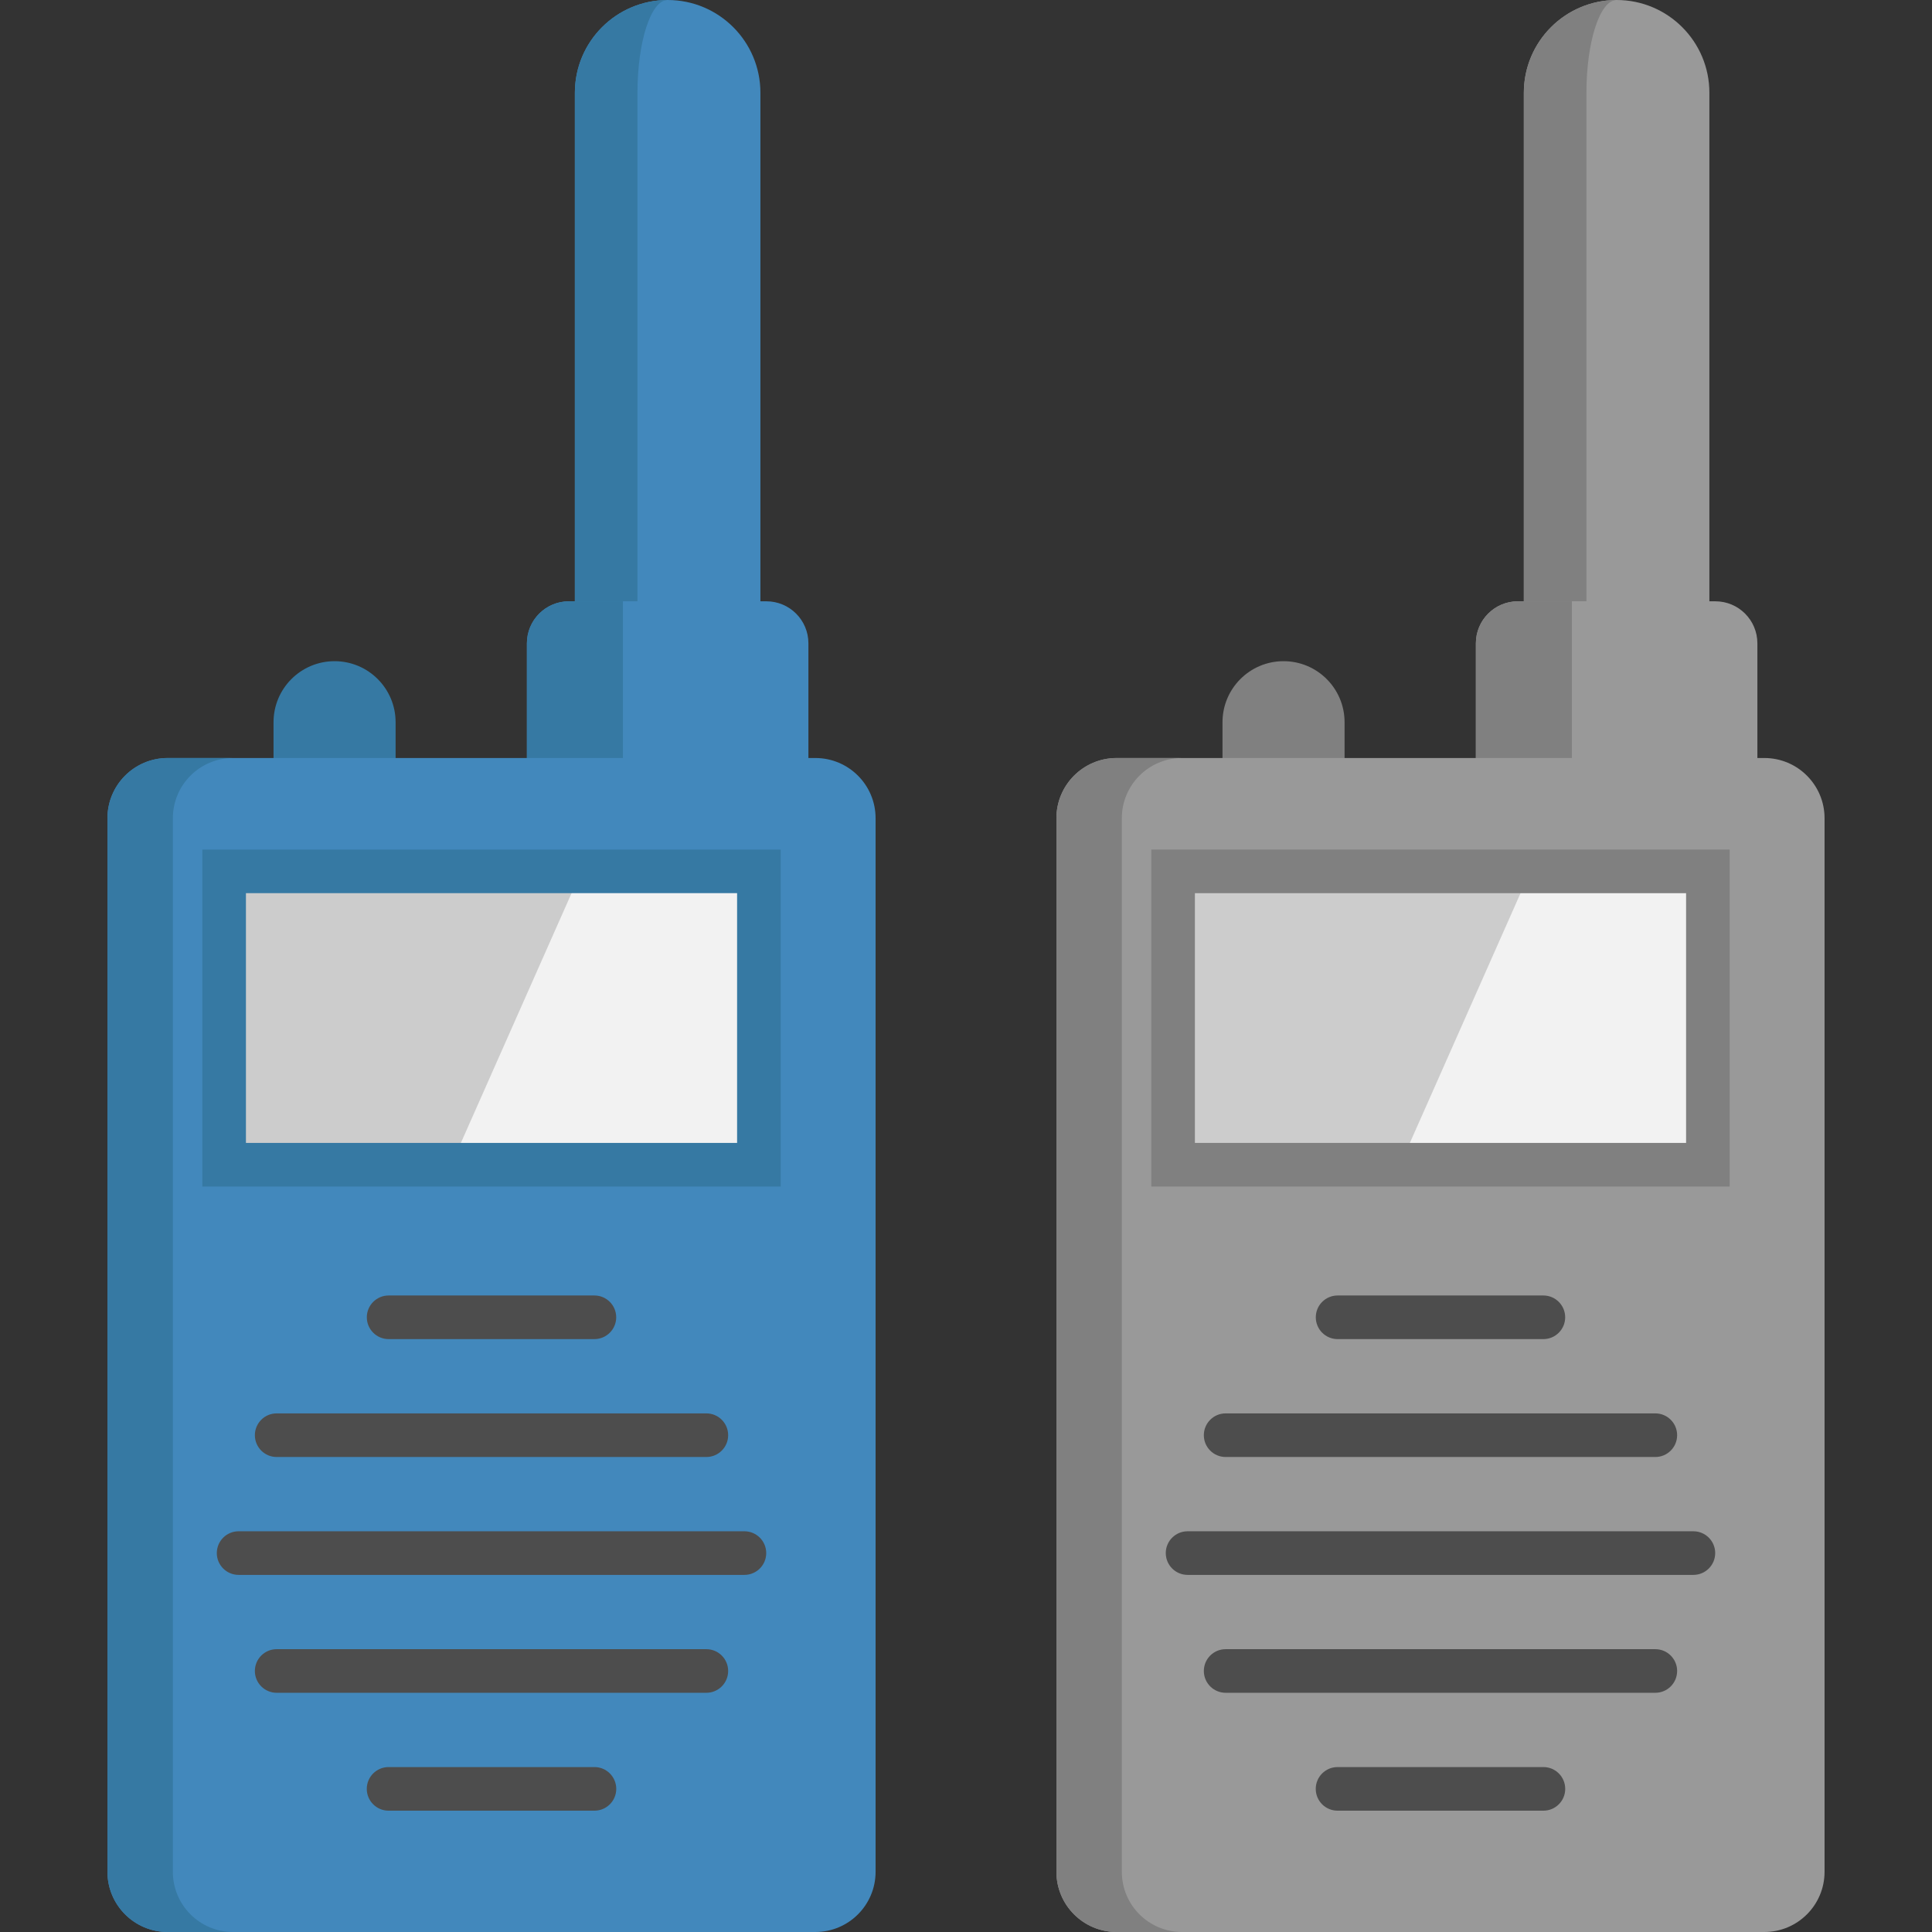 <?xml version="1.0" encoding="iso-8859-1"?>
<!-- Uploaded to: SVG Repo, www.svgrepo.com, Generator: SVG Repo Mixer Tools -->
<svg xmlns="http://www.w3.org/2000/svg" xmlns:xlink="http://www.w3.org/1999/xlink" version="1.1" id="Layer_1"  viewBox="0 0 442.996 442.996" xml:space="preserve" width="512" height="512">
<rect x="0" y="0" width="442.996" height="442.996" fill="#333333" stroke="none"/>
<g>
	<path style="fill:#999999;" d="M349.407,138.873v-117.6C349.407,9.526,358.933,0,370.68,0c11.756,0,21.272,9.526,21.272,21.272   v117.6"/>
	<path style="fill:#4288BC;" d="M131.814,138.873v-117.6C131.814,9.526,141.34,0,153.086,0c11.756,0,21.272,9.526,21.272,21.272   v117.6"/>
	<g>
		<path style="fill:#3679A3;" d="M131.814,21.273v117.6h14.354v-117.6C146.168,9.526,149.266,0,153.086,0    C141.34,0,131.814,9.526,131.814,21.273z"/>
	</g>
	<g>
		<path style="fill:#808080;" d="M349.407,21.273v117.6h14.354v-117.6C363.761,9.526,366.86,0,370.68,0    C358.933,0,349.407,9.526,349.407,21.273z"/>
	</g>
	<path style="fill:#808080;" d="M294.308,151.605L294.308,151.605c-7.729,0-13.995,6.266-13.995,13.995v9.706h27.99V165.6   C308.303,157.871,302.037,151.605,294.308,151.605z"/>
	<path style="fill:#999999;" d="M393.32,137.874h-45.274c-5.322,0-9.637,4.315-9.637,9.637v27.796h64.548v-27.796   C402.957,142.188,398.643,137.874,393.32,137.874z"/>
	<path style="fill:#3679A3;" d="M76.715,151.605L76.715,151.605c-7.729,0-13.995,6.266-13.995,13.995v9.706h27.99V165.6   C90.709,157.871,84.444,151.605,76.715,151.605z"/>
	<path style="fill:#4288BC;" d="M175.727,137.874h-45.274c-5.322,0-9.637,4.315-9.637,9.637v27.796h64.548v-27.796   C185.364,142.188,181.049,137.874,175.727,137.874z"/>
	<path style="fill:#3679A3;" d="M142.835,137.874h-12.382c-5.322,0-9.637,4.315-9.637,9.637v27.796h22.019V137.874z"/>
	<path style="fill:#808080;" d="M360.428,137.874h-12.382c-5.322,0-9.637,4.315-9.637,9.637v27.796h22.019V137.874z"/>
	<path style="fill:#999999;" d="M404.553,442.996H256.036c-7.626,0-13.807-6.182-13.807-13.807V187.614   c0-7.626,6.182-13.807,13.807-13.807h148.517c7.626,0,13.807,6.182,13.807,13.807v241.575   C418.361,436.814,412.179,442.996,404.553,442.996z"/>
	<rect x="268.983" y="199.802" style="fill:#CCCCCC;" width="122.623" height="67.263"/>
	<path style="fill:#4288BC;" d="M186.96,442.996H38.443c-7.626,0-13.807-6.182-13.807-13.807V187.614   c0-7.626,6.182-13.807,13.807-13.807H186.96c7.626,0,13.807,6.182,13.807,13.807v241.575   C200.767,436.814,194.585,442.996,186.96,442.996z"/>
	<path style="fill:#3679A3;" d="M39.635,429.189V187.614c0-7.626,6.182-13.807,13.807-13.807h-15   c-7.626,0-13.807,6.182-13.807,13.807v241.575c0,7.626,6.182,13.807,13.807,13.807h15   C45.817,442.996,39.635,436.814,39.635,429.189z"/>
	<path style="fill:#808080;" d="M257.229,429.189V187.614c0-7.626,6.182-13.807,13.807-13.807h-15   c-7.626,0-13.807,6.182-13.807,13.807v241.575c0,7.626,6.182,13.807,13.807,13.807h15   C263.411,442.996,257.229,436.814,257.229,429.189z"/>
	<g>
		<path style="fill:#4D4D4D;" d="M353.886,307.048h-47.182c-2.761,0-5-2.239-5-5s2.239-5,5-5h47.182c2.761,0,5,2.239,5,5    S356.647,307.048,353.886,307.048z"/>
		<path style="fill:#4D4D4D;" d="M379.556,334.081h-98.523c-2.761,0-5-2.239-5-5s2.239-5,5-5h98.523c2.761,0,5,2.239,5,5    S382.318,334.081,379.556,334.081z"/>
		<path style="fill:#4D4D4D;" d="M388.283,361.113H272.306c-2.761,0-5-2.239-5-5s2.239-5,5-5h115.977c2.761,0,5,2.239,5,5    S391.045,361.113,388.283,361.113z"/>
		<path style="fill:#4D4D4D;" d="M379.556,388.146h-98.523c-2.761,0-5-2.239-5-5s2.239-5,5-5h98.523c2.761,0,5,2.239,5,5    S382.318,388.146,379.556,388.146z"/>
		<path style="fill:#4D4D4D;" d="M353.896,415.178h-47.203c-2.761,0-5-2.239-5-5s2.239-5,5-5h47.203c2.761,0,5,2.239,5,5    S356.657,415.178,353.896,415.178z"/>
	</g>
	<rect x="51.391" y="199.797" style="fill:#CCCCCC;" width="122.62" height="67.27"/>
	<polygon style="fill:#F2F2F2;" points="174.011,199.797 174.011,267.067 103.461,267.067 133.271,199.797  "/>
	<polygon style="fill:#F2F2F2;" points="391.606,199.797 391.606,267.067 321.056,267.067 350.866,199.797  "/>
	<g>
		<path style="fill:#4D4D4D;" d="M136.292,307.048H89.11c-2.761,0-5-2.239-5-5s2.239-5,5-5h47.182c2.761,0,5,2.239,5,5    S139.053,307.048,136.292,307.048z"/>
		<path style="fill:#4D4D4D;" d="M161.963,334.081H63.44c-2.761,0-5-2.239-5-5s2.239-5,5-5h98.523c2.761,0,5,2.239,5,5    S164.724,334.081,161.963,334.081z"/>
		<path style="fill:#4D4D4D;" d="M170.69,361.113H54.713c-2.761,0-5-2.239-5-5s2.239-5,5-5H170.69c2.761,0,5,2.239,5,5    S173.451,361.113,170.69,361.113z"/>
		<path style="fill:#4D4D4D;" d="M161.963,388.146H63.44c-2.761,0-5-2.239-5-5s2.239-5,5-5h98.523c2.761,0,5,2.239,5,5    S164.724,388.146,161.963,388.146z"/>
		<path style="fill:#4D4D4D;" d="M136.302,415.178H89.1c-2.761,0-5-2.239-5-5s2.239-5,5-5h47.203c2.761,0,5,2.239,5,5    S139.064,415.178,136.302,415.178z"/>
	</g>
	<path style="fill:#808080;" d="M396.607,272.064H263.983v-77.262h132.624V272.064z M273.983,262.064h112.624v-57.262H273.983   V262.064z"/>
	<path style="fill:#3679A3;" d="M179.011,272.067H46.391v-77.27h132.62V272.067z M56.391,262.067h112.62v-57.27H56.391V262.067z"/>
</g>















</svg>